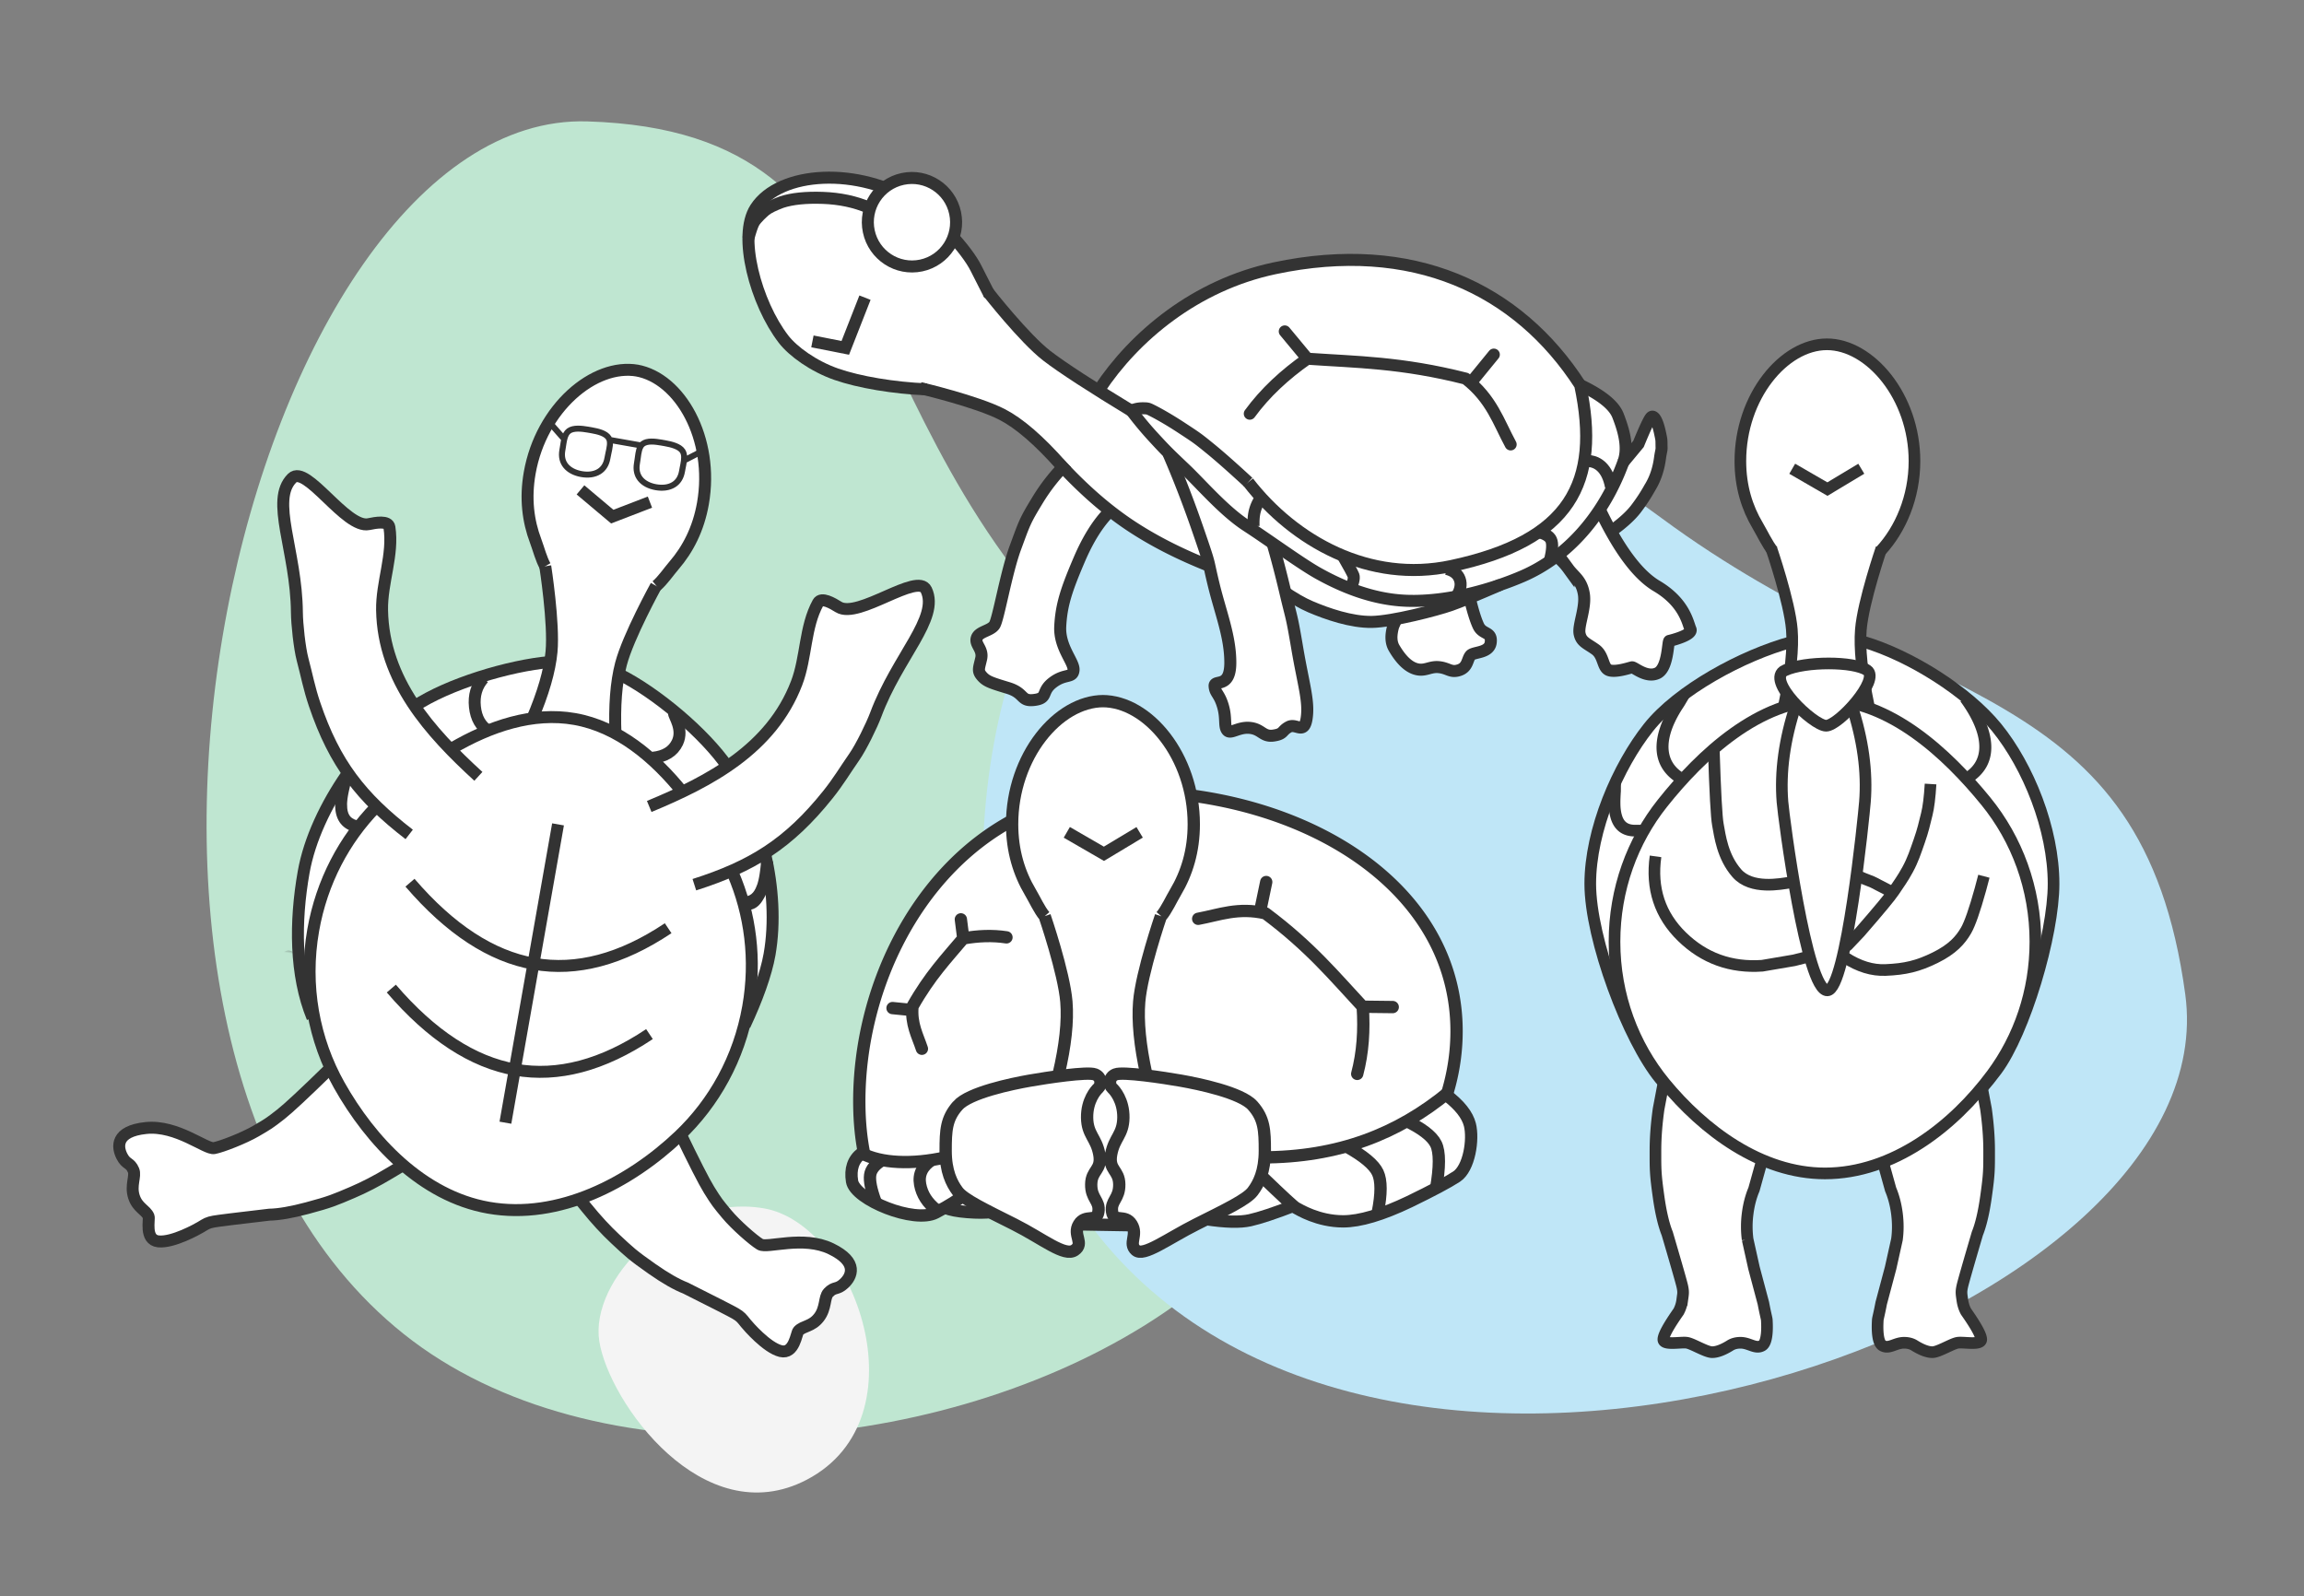 <svg width="368" height="255" xmlns="http://www.w3.org/2000/svg" xmlns:xlink="http://www.w3.org/1999/xlink"><rect width="100%" height="100%" fill="#808080" stroke="none"/><defs><path id="a" d="M0 0h99.781v103.678H0z"/></defs><g fill="none" fill-rule="evenodd"><path d="M180.544 110.63c-48.714-41.565-32.896-89.595-86.729-91.237-53.832-1.641-89.798 145.52-29.318 193.714 60.48 48.193 215.795-17.37 116.047-102.478Z" fill="#BFE6D1"/><path d="M121.922 193.011c14.634 2.397 25.788 33.524 6.92 43.374-16.529 8.628-31.565-12.375-33.117-22.104-1.552-9.729 11.562-23.666 26.197-21.27ZM104.768 119.395c8.908 1.458 15.697 20.405 4.212 26.4-10.061 5.253-19.213-7.532-20.158-13.454-.945-5.922 7.038-14.405 15.946-12.946Z" fill="#F4F4F4"/><path d="M265.447 82.807c41.83 30.868 76.743 25.405 83.59 76.048 6.848 50.642-117.493 95.988-168.964 43.73-51.47-52.257-14.384-193.395 85.374-119.778Z" fill="#BFE6F7"/><g transform="translate(254 55)"><path d="M32.262 47.52c-7.91 2.118-18.234 7.745-22.961 13.696C4.398 67.388 0 77.57 0 86.185c0 8.833 6.04 24.923 11.169 31.161 6.335 7.706 15.775 14.786 26.317 14.786 11.174 0 21.109-7.684 27.423-16.201C69.374 109.907 74 94.364 74 86.185c0-8.766-4.032-18.751-9.091-24.97-4.65-5.715-13.745-11.477-21.27-13.695" stroke="#333" stroke-width="1.86" fill="#FFF"/><path d="m62.444 118.127.765 4.032c.333 2.392.5 4.587.5 6.587 0 2.999.03 3.694-.5 7.442-.353 2.5-.813 4.454-1.38 5.863-1.452 4.94-2.25 7.733-2.396 8.379-.218.968-.147 1.232 0 2.264.098.688.292 1.298.583 1.828 1.619 2.307 2.428 3.79 2.428 4.446 0 .986-2.832.374-3.766.53-.933.155-3.06 1.502-4.027 1.502-.753 0-1.693-.345-2.819-1.036-.475-.311-1.046-.466-1.711-.466-1.4 0-2.374 1.035-3.423.466-1.05-.57-.778-3.855-.778-4.041 0-.28.19-.828.548-2.73l1.506-5.652 1.012-4.548c.179-1.33.179-2.702 0-4.113-.178-1.412-.516-2.707-1.012-3.885l-1.209-4.343M11.678 118.127l-.765 4.032c-.333 2.392-.5 4.587-.5 6.587 0 2.999-.029 3.694.5 7.442.353 2.5.813 4.454 1.38 5.863 1.452 4.94 2.25 7.733 2.396 8.379.218.968.147 1.232 0 2.264a5.336 5.336 0 0 1-.583 1.828c-1.619 2.307-2.428 3.79-2.428 4.446 0 .986 2.832.374 3.766.53.933.155 3.06 1.502 4.027 1.502.753 0 1.693-.345 2.819-1.036.475-.311 1.046-.466 1.711-.466 1.4 0 2.374 1.035 3.424.466 1.049-.57.777-3.855.777-4.041 0-.28-.19-.828-.548-2.73l-1.506-5.652-1.012-4.548a15.847 15.847 0 0 1 0-4.113c.178-1.412.516-2.707 1.012-3.885l1.209-4.343" stroke="#333" stroke-width="1.86" fill="#FFF"/><path d="M37.486 56.822c10.348 0 19.55 8.611 25.713 16.186 4.93 6.06 7.899 13.884 7.899 22.426 0 7.97-2.585 15.316-6.936 21.187-6.142 8.285-15.786 15.824-26.676 15.824-10.273 0-19.436-6.95-25.6-14.446-4.998-6.079-8.012-13.958-8.012-22.565 0-8.394 2.867-16.095 7.645-22.11 6.162-7.757 15.476-16.502 25.967-16.502Z" stroke="#333" stroke-width="1.86" fill="#FFF"/><path d="M19.73 64.705c.217 6.837.435 10.842.654 12.016.329 1.76.716 5.129 3.034 7.774 2.318 2.645 6.955 1.731 8.58 1.462 2.173-.36 2.142-.477 4.314-.845 2.143-.363 2.205-.733 4.316-.617 1.83.1 1.85.413 3.566 1.049 1.372.508 1.315.605 2.61 1.237.378.186.75.38 1.116.582M41.127 95.964l-3.078.674-2.544 1.018-2.958.749-5.073.865c-5.016.352-9.291-1.194-12.825-4.636-3.534-3.443-4.942-7.72-4.223-12.835" stroke="#333" stroke-width="1.86"/><path d="M54.354 70.241c-.13 2.136-.33 3.745-.603 4.825-.408 1.62-.582 2.508-1.204 4.286-.622 1.778-1.017 3.009-1.843 4.534-.827 1.525-1.386 2.231-2.206 3.477-.547.831-2.357 3.014-5.431 6.55l-1.94 2.051-1.68 1.137 1.295.887c2.167 1.397 4.304 2.052 6.412 1.964 3.163-.132 5.18-.609 7.933-1.964 2.753-1.356 4.043-2.798 4.95-4.379.603-1.053 1.363-3.233 2.28-6.538l.555-2.097" stroke="#333" stroke-width="1.86"/><path fill="#FFF" d="M32.196 51.914v-4.352l-.778-7.15-2.023-6.528-.778-2.021-3.267-5.44-1.401-5.285v-6.217l2.179-6.217 3.267-4.818L33.44.777 36.241 0h2.801l3.734 1.243 3.112 2.332 2.956 3.886 2.023 4.818.934 4.663v4.507L50.245 27.2l-2.334 3.731-1.401 2.02-1.244 3.886-1.712 5.129-.467 4.041.467 5.907-4.512-.933h-2.49z"/><path d="M46.384 32.998c3.17-3.421 5.4-8.578 5.4-14.346C51.784 8.35 44.672 0 37.797 0c-6.874 0-13.822 8.35-13.822 18.652 0 4.043 1.062 7.445 2.774 10.316.636 1.068 1.609 3.104 2.404 4.03" stroke="#333" stroke-width="1.86"/><path d="M28.908 32.578s2.927 8.548 3.288 12.983c.24 2.956-.175 7.004-1.245 12.145M46.51 32.578s-2.927 8.548-3.288 12.983c-.24 2.956.175 7.004 1.245 12.145M32.258 19.879l5.621 3.252 5.411-3.252" stroke="#333" stroke-width="1.86"/><circle stroke="#333" stroke-width="1.86" fill="#D8D8D8" cx="32.196" cy="13.678" r="../1-7.html"/><circle stroke="#333" stroke-width="1.86" fill="#D8D8D8" transform="rotate(-180 43.399 13.678)" cx="43.399" cy="13.678" r="../1-7.html"/><path d="m14.005 55.955 2.348-.439c-.194.266-1.22 2.07-1.398 2.331l-.258.393a18.53 18.53 0 0 0-1.09 1.92l-.175.374c-1.46 3.224-1.284 6.013 1.089 7.715l.14.097-1.046 1.545c-4.132-2.79-3.732-7.498-.643-12.418l.243-.378.253-.38.13-.19.269-.38.138-.19Z" fill="#333" fill-rule="nonzero"/><path d="M41.76 57.706c1.792 5.438 2.496 10.567 2.112 15.39-.182 2.285-2.97 29.99-5.993 30.11-3.354.131-6.977-27.575-7.179-30.11-.384-4.823.32-9.952 2.111-15.39" stroke="#333" stroke-width="1.86" fill="#FFF"/><path d="M31.11 52.076c3.241-1.46 10.978-1.46 13.116 0s-4.533 8.853-6.558 8.853c-2.026 0-9.8-7.392-6.559-8.853Z" stroke="#333" stroke-width="1.86" fill="#FFF"/><path d="M3.077 70.544 4.9 69.257l-.011 2.123-.027.421-.021.391-.015.363-.01.338-.002.313.003.293.01.274c.01.177.023.343.041.501l.032.232c.035.226.081.439.14.647.313 1.12.933 1.63 2.218 1.603h1.256l-1.02 1.858c-2.28.112-3.7-.981-4.253-2.959-.188-.672-.278-1.321-.295-2.15l-.002-.343.005-.364.012-.389.02-.417.026-.448.05-.736.02-.264ZM60.637 55.955l-1.507 1.1c.195.266.38.53.557.792l.259.393c.42.652.784 1.293 1.089 1.92l.175.374c1.46 3.224 1.284 6.013-1.089 7.715l-.14.097 1.047 1.545c4.131-2.79 3.731-7.498.643-12.418l-.243-.378-.254-.38a26.078 26.078 0 0 0-.13-.19l-.269-.38-.138-.19Z" fill="#333" fill-rule="nonzero"/></g><g transform="scale(-1 1) rotate(12 -102.46 -1189.02)"><path d="m11.213 89.34-4.805-2.73-4.004-4.335-2.082-4.336-.32-3.372.8-1.927.961.803 1.602 3.05 2.242.804v-3.854l.8-4.015 3.044-3.05 1.441-1.607 3.684-7.065 4.805-6.584 5.125-5.3 6.567-3.692 11.532-4.176 9.13-1.284 7.687.321 9.13 2.088 5.285 2.408 5.126 2.89 5.125 3.533 2.082 2.249 6.567-6.263 4.324-6.584 3.844-7.065c.64-2.89.961-4.497.961-4.818 0-.32.694-1.552 2.082-3.693l-1.441-3.372.8-3.533 1.602-2.248 2.563-1.606h5.446l3.203-1.285 4.324-1.766 4.485-.803 4.485.803 3.843 1.766 2.723 3.373.48 4.656v5.781l-2.242 7.387-2.242 3.372-3.523 3.372-4.805 2.89-6.888 2.57-5.285 2.088-7.528 3.853-3.363 3.212-3.524 4.175-2.723 4.496-4.484 6.584-4.004 4.818-4.805 4.175-18.58 12.685-5.285 4.015-3.363 1.766-4.965.803h-3.844l-8.81-.803-11.05-1.766-5.286-1.445-8.65-2.409Z" stroke="#979797" stroke-width=".64" fill="#FFF"/><g stroke="#333" stroke-linecap="round" stroke-linejoin="round" stroke-width="1.92"><path d="m52.626 52.182 2.633-5.02M27.831 61.315l-4.466-3.588M23.72 72.323c1.157-3.895 1.44-7.727 4.845-11.782 9.524-4.698 16.537-6.203 24.061-8.36 4.064 1.73 7.727 3.899 10.83 6.68"/></g><path d="M10.886 65.348c0 15.963 6.705 24.006 26.165 24.006 13.319 0 23.697-9.031 28.921-19.85M86.166 50.08c-7.225-7.12-18.483-13.12-31.388-13.12-22.58 0-37.363 11.244-43.892 28.388" stroke="#333" stroke-width="1.92"/><circle stroke="#333" stroke-width="1.92" fill="#D8D8D8" transform="rotate(24 131.337 25.108)" cx="131.337" cy="25.108" r="../1-7.html"/><g stroke="#333" stroke-width="1.92"><path d="M113.086 44.34c5.16-1.325 10.355-3.379 13.657-5.379 3.302-2 6.02-5.013 7.085-7.242 3.137-6.56 3.735-17.654 0-21.398-5.004-5.017-17.502-3.094-25.008 4.431-2.946 2.954-6.593 9-7.438 12.346-.21.83-.622 2.37-1.234 4.621"/><path d="M100.315 31.173s-4.098 8.38-7.066 11.883c-1.98 2.335-5.957 6.316-11.934 11.943M114.116 43.905s-8.43 3.96-11.974 6.876c-2.363 1.943-4.868 5.248-7.515 9.917"/></g><path d="M65.972 69.505c1.999-2.82 3.585-4.962 4.759-6.423 1.76-2.192 1.844-2.245 3.771-4.197 1.928-1.952 3.416-3.217 4.053-3.727.638-.509.647-.527 1.502-.711a4.446 4.446 0 0 1 1.8 0M6.879 78.982l-3.15-2.489c-1.616-2.366-2.58-3.623-2.892-3.77-.467-.22-.837.69-.837 2.794 0 1.381 0 .976.254 2.348.07.383.27.658.583 1.544.61 1.717 1.468 3.152 2.576 4.303a27.663 27.663 0 0 0 2.922 2.886c.982.826 2.34 1.633 4.077 2.42" stroke="#333" stroke-width="1.92"/><path d="M11.914 85.64c-1.642 6.749-3.744 11.3-6.307 13.656-3.844 3.533-3.632 6.87-3.844 7.868-.212.999 3.404 1.124 3.684 1.124.28 0 1.068 4.24 2.97 4.659 1.9.418 3.387-1.768 3.757-1.768.37 0 2.74.282 3.684-.321s.294-2.447 1.441-3.694c1.147-1.247 1.95-1.637 1.936-2.986-.014-1.35-1.897-3.868-1.984-6.091-.087-2.224.949-3.016 1.572-4.399a10.93 10.93 0 0 1 1.525-2.478M35.215 94.898c-.048 2.126-.193 3.701-.434 4.725-.361 1.536-1.946 1.279-1.376 2.964.57 1.686 2.956.889 3.594 1.366.638.477.801 1.766 2.243 1.927 1.441.16 1.601-.643 3.043-1.124 1.441-.482 2.36.243 3.742-.52 1.383-.765 2.184-2.531 2.664-3.977.32-.963.12-2.113-.602-3.45l-.723-1" stroke="#333" stroke-width="1.92" fill="#FFF"/><path d="M29.95 93.902c4.096.831 6.922 1.346 8.48 1.545 2.335.3 9.653.636 12.874 0 3.22-.636 6.683-2.721 9.082-4.407 1.145-.804 2.423-1.954 3.837-3.451" stroke="#333" stroke-width="1.92"/><path d="M64.223 79.65c-.192 2.475-.322 5.24-.39 8.292-.102 4.58-.236 3.55 0 9.211.235 5.662-.118 8.58.848 11.167.966 2.587 1.774.407 3.07.771 1.296.365.949.961 2.685.847 1.736-.115 1.63-1.383 3.401-1.97 1.772-.588 3.252.387 3.658-.372.405-.759-.299-1.91-.134-3.964.165-2.054.8-2.248.64-3.373-.16-1.124-2.341.994-3.226-3.106-.885-4.1-.138-8.12 0-12.787.138-4.667-.173-2.522.651-9.191.55-4.446 1.24-8.719 2.069-12.817M88.645 69.505c2.14 1.404 4.233 3.559 6.281 6.463 3.073 4.356 4.33 6.556 5.206 9.825.875 3.268-1.027 6.043-.62 7.294.406 1.252 1.432.194 3.635 1.231 2.204 1.038 1.181 2.306 3.466 2.114 2.285-.193 1.2-1.359 3.742-2.756 2.541-1.398 3.156-1.765 3.684-2.73.527-.966.184-1.288-.48-2.73-.666-1.442.56-2.406 0-3.372-.562-.967-2.403-.643-3.204-1.445-.8-.803-3.543-7.769-5.814-11.37-2.272-3.6-2.357-3.848-5.03-6.681a30.693 30.693 0 0 0-5.86-4.861" stroke="#333" stroke-width="1.92" fill="#FFF"/><path d="M10.886 65.348c-2.988 2.283-4.62 4.3-4.898 6.05-.308 1.946-.717 5.125.659 7.338 4.844 7.796 11.89 13.037 19.621 14.58 4.69.935 12.174 1.65 18.828 0 3.098-.77 7.583-2.527 12.967-7.242 2.428-2.126 6.558-6.767 9.62-9.828 3.06-3.06 5.697-7.954 7.718-10.898 2.022-2.945 2.374-3.467 3.833-5.93a56.322 56.322 0 0 0 2.624-4.971M74.775 81.34c4.38-2.908 8.102-5.937 11.166-9.088 3.064-3.15 5.96-7.002 8.686-11.554" stroke="#333" stroke-width="1.92"/><path d="M9.449 82.267c-.033-1.482.253-2.647.856-3.496.603-.849 1.482-1.322 2.637-1.42M22.554 86.802c-1.194.544-1.856 1.137-1.987 1.78-.132.642.148 1.681.839 3.117M37.238 94.303c-.84-.862-1.204-1.73-1.088-2.604.115-.874.683-1.56 1.703-2.055M53.748 83.809c-.679 2.103-1.052 3.363-1.12 3.78-.067.417.306 1.191 1.12 2.321" stroke="#333" stroke-width="1.92"/><circle stroke="#333" stroke-width="1.92" fill="#D8D8D8" transform="rotate(26 123.649 21.254)" cx="123.649" cy="21.254" r="../1-7.html"/><path d="M64.822 72.691a6.33 6.33 0 0 1 1.15 1.684c.274.596.484 1.326.63 2.191M119.72 27.948l4.745 7.193 4.919-2.105" stroke="#333" stroke-width="1.92"/><ellipse stroke="#333" stroke-width="1.92" fill="#FFF" cx="109.874" cy="17.721" rx="7.048" ry="7.069"/><path d="M116.107 14.02c1.964-1.387 4.264-2.409 6.9-3.066 2.637-.657 4.827-.891 6.57-.702 1.31.198 2.234.432 2.773.702.39.195 1.756.99 2.253 1.571.33.388.794 1.167 1.39 2.337" stroke="#333" stroke-width="1.92"/></g><path fill="#FFF" d="m137.538 183.121-.328-8.194.985-11.143 4.43-11.963 5.578-9.341 5.251-5.571 8.204-6.064.82-6.391 3.282-6.391 4.594-4.424 3.938-1.639h4.102l4.922 3.114 3.774 3.769 2.789 6.882.492 1.311 4.266.492 11.814 3.277 10.008 6.064 7.876 6.391 4.594 6.391 3.118 9.341.656 4.752-.656 6.227-.657 4.916 1.805 1.639L235 179.68v5.408l-1.805 2.13-1.805 1.802-12.47 5.408-3.773.656-4.923-.656-3.773-1.802-2.626 1.147-4.101 1.311h-3.446l-3.61-.656-9.844 5.08h-1.969v-2.949l-.493-.984h-8.039l-.493.984.493 1.638-.493 1.311-1.476.492-9.189-4.916-5.25-1.311-5.579-.492-2.953.82-3.117-.328-3.118-1.147-2.953-1.311-2.133-1.967v-2.13l.82-2.294z"/><g stroke="#333" stroke-width="1.966"><path d="M201.577 184.881c12.217 0 21.729-3.755 29.832-10.443M170.392 132.959l5.928 3.428 5.706-3.428"/><path d="M231.063 174.959c.18-.577.347-1.158.497-1.743a33.935 33.935 0 0 0 1.086-8.482c0-20.607-19.109-34.504-42.237-37.64m-28.383 3.78c-15.94 8.419-24.778 27.41-24.778 45.038 0 3.266.303 6.25.899 8.969"/><g transform="translate(161.658 112)"><path d="M14.576 0C7.326 0 0 8.804 0 19.665c0 4.263 1.12 7.85 2.925 10.876.671 1.126 1.438 2.83 2.277 3.807M14.439 0c7.25 0 14.576 8.804 14.576 19.665 0 4.263-1.12 7.85-2.925 10.876-.672 1.126-1.438 2.83-2.277 3.807M5.202 34.348s3.087 9.012 3.467 13.688c.254 3.116-.163 6.981-1.25 11.594M23.764 34.348s-3.087 9.012-3.467 13.688c-.254 3.116.125 6.981 1.136 11.594"/><circle fill="#D8D8D8" cx="8.669" cy="14.421" r="../1-7.html"/><circle fill="#D8D8D8" transform="rotate(-180 20.483 14.42)" cx="20.483" cy="14.421" r="../1-7.html"/></g><path d="M152.979 176.609c-1.84 2.077-1.937 3.949-1.937 7.217 0 3.269.944 5.19 1.937 6.503.993 1.313 4.411 2.937 9.007 5.246 4.596 2.31 8.04 5.244 9.66 4.134 1.62-1.11-.379-2.427.677-4.134 1.055-1.707 2.858-.188 3.117-2.001.26-1.813-1.183-2.05-1.148-4.39.034-2.339 1.766-2.217 1.285-4.827-.481-2.61-1.906-3.073-1.942-5.824-.035-2.752 1.396-4.38 1.805-4.736.409-.356.638-1.703-.548-2.167-1.186-.464-7.656.512-10.445 1.003-2.79.492-9.628 1.899-11.468 3.976ZM200.086 176.609c1.84 2.077 1.936 3.949 1.936 7.217 0 3.269-.943 5.19-1.936 6.503-.993 1.313-4.412 2.937-9.007 5.246-4.596 2.31-8.42 5.244-9.66 4.134-1.242-1.11.378-2.427-.677-4.134-1.056-1.707-2.859-.188-3.118-2.001-.259-1.813 1.184-2.05 1.149-4.39-.035-2.339-1.767-2.217-1.286-4.827.481-2.61 1.906-3.073 1.942-5.824.036-2.752-1.396-4.38-1.805-4.736-.408-.356-.637-1.703.549-2.167 1.185-.464 7.655.512 10.444 1.003 2.79.492 9.629 1.899 11.469 3.976Z"/><path d="M151.042 192.958c.763.318 1.923.538 3.48.66 1.556.123 2.84.12 3.854-.01M171.83 195.575l8.98.151M192.668 194.756c3.077.468 5.405.524 6.985.169s3.943-1.14 7.091-2.354M151.042 184.881c-2.72.597-5.242.84-7.567.727-2.325-.112-4.279-.574-5.863-1.385"/><g stroke-linecap="round" stroke-linejoin="round"><path d="m217.656 160.817 4.793.055M201.253 145.642l.991-4.745M191.376 146.773c3.38-.625 6.378-1.884 10.742-.877 7.197 5.373 11.024 10.079 15.537 14.92.256 3.728.027 7.322-.878 10.73"/></g><g stroke-linecap="round" stroke-linejoin="round"><path d="m153.858 149.905-.387-3.045M145.66 161.342l-3.104-.308M147.249 167.531c-.695-2.102-1.76-3.919-1.504-6.756 2.78-4.93 5.434-7.678 8.113-10.87 2.347-.415 4.651-.514 6.897-.17"/></g><path d="M137.612 184.223c-1.331 1.015-1.838 2.509-1.52 4.481.477 2.959 9.984 6.791 13.363 5.006 2.254-1.19 3.772-2.151 4.556-2.882M201.577 187.955c3.277 3.159 5.086 4.827 5.426 5.003.51.265 3.522 2.145 7.53 2.145 2.673 0 6.209-1.052 10.608-3.155 3.644-1.77 6.146-3.102 7.505-3.993 2.038-1.338 2.719-5.964 2.126-8.295-.396-1.555-1.632-3.122-3.709-4.701"/><path d="M224.32 178.913c2.735 1.288 4.413 2.566 5.034 3.835.621 1.268.621 3.678 0 7.23M215.072 183.146c2.724 1.51 4.386 2.9 4.985 4.169.598 1.268.598 3.4 0 6.395M141.087 185.233c-1.275.708-1.977 1.534-2.105 2.476-.128.942.161 2.37.868 4.282M148.922 185.233c-1.598 1.02-2.25 2.34-1.96 3.961.292 1.621 1.183 3.001 2.675 4.14"/></g><g><path d="m64.564 186.011-2.287 1.368c-2.118 1.27-4.117 2.305-5.999 3.105-2.822 1.2-3.465 1.504-7.204 2.505-2.492.667-4.514 1.016-6.067 1.047-5.228.61-8.175.975-8.84 1.096-.999.182-1.218.354-2.131.905-.461.279-4.458 2.52-6.747 2.264-2.245-.25-1.364-3.538-1.555-3.988-.451-1.063-1.772-1.348-2.347-3.159-.576-1.811.333-3.27-.065-4.21-.558-1.317-1.141-.847-1.86-2.265-.717-1.418-1.087-3.978 3.857-4.487 4.945-.508 9.587 3.467 10.89 3.212 1.3-.255 4.774-1.619 6.66-2.717 1.885-1.099 2.149-1.246 3.97-2.675 1.214-.952 3.788-3.35 7.722-7.196M91.992 190.848l1.681 2.067c1.555 1.918 3.08 3.574 4.575 4.97 2.242 2.092 2.742 2.598 5.913 4.817 2.114 1.48 3.895 2.5 5.343 3.06 4.705 2.36 7.349 3.711 7.933 4.053.875.512 1.023.75 1.692 1.58.338.419 3.328 3.89 5.566 4.434 2.195.532 2.492-2.858 2.826-3.216.787-.845 2.125-.66 3.286-2.165 1.16-1.506.804-3.187 1.5-3.934.975-1.047 1.362-.406 2.522-1.493 1.16-1.087 2.383-3.366-2.09-5.535-4.472-2.17-10.194-.022-11.33-.706-1.136-.685-3.934-3.155-5.33-4.832s-1.593-1.905-2.816-3.87c-.815-1.311-2.413-4.445-4.795-9.404" stroke="#333" stroke-width="1.909" fill="#FFF"/><path fill="#FFF" d="m101.61 59.171 4.345 1.896 3.157 3.141 1.639 3.518 1.933 5.508-.323 6.402-.939 5.324-2.2 3.326-3.598 4.855-3.286 4.911-2.09 5.444-1.546 3.28.175.838 4.078 2.495 5.918 3.95 3.93 4.245 4.593 5.977 4.299 9.478 1.481 6.235.663 7.222-1.049 5.95-4.197 12.824-3.681 8.07-4.437 5.03-4.114 4.118-6.738 5.271-7.787 2.987-7.464 2.075-6.968-.744-8.017-3.028-8.09-6.272-6.683-8.766-3.903-9.892-2.448-8.99-.93-9.368 1.63-9.239 3.45-8.595 3.682-5.325 5.156-6.357 6.92-5.4 6.692-3.18 8.615-2.194 4.446-.508.48-6.375-.876-6.935-1.03-4.219-1.786-4.513-.543-6.07 1.049-5.95 3.268-5.722 4.51-4.533 5.117-2.489z"/><path d="M109.116 126.66c-4.584-5.717-10.388-10.58-17.324-11.803-6.686-1.179-13.533 1.14-19.627 4.714m-12.125 9.358c-5.034 5.163-8.646 11.911-10.01 19.643-1.569 8.899.108 17.593 4.158 24.788 5.002 8.887 13.237 17.694 23.839 19.563 11.237 1.982 22.593-3.998 30.455-11.46 5.561-5.277 9.57-12.4 11.022-20.641 1.325-7.513.337-14.88-2.44-21.32" stroke="#333" stroke-width="1.909"/><g transform="rotate(10 -280.408 530.828)" stroke="#333" stroke-width="1.909"><path d="M14.115 0C7.095 0 0 8.543 0 19.082c0 4.136 1.084 7.617 2.832 10.554.65 1.092 1.393 2.746 2.205 3.694M13.982 0c7.02 0 14.115 8.543 14.115 19.082 0 4.136-1.085 7.617-2.833 10.554-.65 1.092-1.392 2.746-2.204 3.694"/><path d="M5.037 33.33s2.99 8.745 3.358 13.281c.245 3.025-.158 6.775-1.21 11.25M23.012 33.33s-2.989 8.745-3.357 13.281c-.246 3.025.121 6.775 1.1 11.25"/><circle fill="#D8D8D8" cx="8.395" cy="13.993" r="../1-7.html"/><circle fill="#D8D8D8" transform="rotate(-180 19.835 13.993)" cx="19.835" cy="13.993" r="../1-7.html"/></g><g transform="rotate(10 -237.885 254.116)"><mask id="b" fill="#fff"><use xlink:href="#a"/></mask><g mask="url(#b)"><path stroke="#333" stroke-width="2.386" d="m69.238 120.954-8.025 1.336-8.383-1.395"/><path d="m110.508 115.426-26.719 23.087c-3.14 3.3-6.47 5.173-9.99 5.621-4.172 2.058-15.449-.346-14.405-2.345l8.82-3.266c-2.72-1.751-1.112-2.029 2.707-5.55.446-1.926 4.026-2.378 10.738-1.357l16.714-16.907 12.135.717Z" stroke="#333" stroke-width="2.625" fill="#FFF" fill-rule="nonzero" stroke-linecap="round" stroke-linejoin="round"/><path stroke="#333" stroke-width="2.386" stroke-linecap="round" stroke-linejoin="round" d="m75.28 131.11-14.291-1.933"/><path fill="#CECECE" fill-rule="nonzero" d="m-10.725 121.108 2.015 8.061 12.037 1.1 6.047-3.933 2.154-.213v-6.983l-13.16 3.355z"/><path stroke="#333" stroke-width="2.625" stroke-linecap="round" stroke-linejoin="round" d="m41.233 115.426-14.983-1.158-2.01-8.88"/></g></g><path stroke="#333" stroke-width="1.909" d="m92.716 78.254 5.075 4.273 6.02-2.316M87.874 105.747c-6.597.58-16.323 3.53-21.66 7.072m-10.829 10.928c-3.297 4.757-5.96 10.322-6.889 15.592-1.386 7.86-1.395 16.39 1.412 23.233m69.036 1.222c1.93-4.112 3.413-8.177 3.97-11.333.894-5.07.523-10.78-.708-16.079m-5.975-13.87c-3.687-5.352-11.403-11.858-17.407-14.845"/><path d="M110.904 141.324c9.163-2.918 15.03-6.51 21.328-14.384 1.676-2.095 2.712-3.867 4.244-6.07 1.059-1.521 2.763-4.994 3.411-6.73 3.455-9.26 10.2-15.386 8.055-19.9-1.379-2.901-10.84 4.685-14 2.727-.95-.589-2.742-1.657-3.282-.678-2.141 3.884-1.84 8.718-3.433 12.858-4.035 10.482-13.824 15.658-23.532 19.68M65.358 133.293c-7.612-5.876-11.896-11.258-15.122-20.81-.858-2.543-1.225-4.562-1.912-7.156-.474-1.792-.888-5.638-.903-7.492-.08-9.883-4.323-17.946-.763-21.454 2.288-2.255 8.584 8.11 12.224 7.35 1.093-.228 3.143-.619 3.315.486.684 4.383-1.253 8.822-1.171 13.257.206 11.23 7.634 19.442 15.381 26.542" stroke="#333" stroke-width="1.909" fill="#FFF"/><path d="m123.487 137.605-1.897-.187-.073.708-.048.43-.048.397-.05.368-.05.342c-.017.11-.035.215-.053.316l-.056.295-.058.274c-.041.177-.084.341-.13.497l-.073.228c-.076.222-.16.428-.256.628-.514 1.073-1.228 1.476-2.516 1.222l-.145-.031.272 2.159c2.274.517 3.2-.631 4.108-2.525.309-.645.515-1.282.679-2.115l.063-.345.06-.367.056-.395.055-.423.053-.456.08-.751.027-.27ZM54.307 124.115l1.847.473-.174.69-.102.42-.09.39-.08.363-.07.338-.058.316-.048.296-.039.277c-.022.18-.038.35-.048.512l-.01.24c-.004.234.005.456.026.677.116 1.184.65 1.806 1.946 2.008l1.36.24-1.451 1.674c-2.314-.292-3.547-1.645-3.752-3.735-.07-.711-.046-1.381.085-2.22l.059-.345.07-.366.081-.39.094-.417.105-.446.182-.733.067-.262Z" fill="#333" fill-rule="nonzero"/><path d="M77.211 108.335c-1.093 1.236-1.545 2.76-1.356 4.573.19 1.812.937 3.115 2.242 3.909M107.658 113.924c-.073.412 1.565 2.536.54 4.683-.684 1.432-1.996 2.245-3.94 2.44" stroke="#333" stroke-width="1.909"/><path d="M106.21 70.801c.979.179 2.304.48 2.808 1.252.371.567.273 1.363.124 2.148l-.076.39-.038.192c-.035.182-.07.36-.1.534-.176.994-.657 1.694-1.336 2.11-.772.475-1.778.586-2.829.4-1.048-.184-1.949-.63-2.507-1.337-.491-.623-.7-1.447-.525-2.442.04-.231.075-.477.11-.728l.027-.194c.114-.848.225-1.766.781-2.206.707-.56 1.995-.39 2.99-.22ZM93.914 68.633c-.98-.167-2.329-.336-3.066.216-.678.507-.79 1.602-.943 2.562-.03.183-.058.362-.089.536-.175.994.038 1.817.533 2.44.564.71 1.471 1.158 2.522 1.344 1.048.184 2.047.074 2.813-.4.675-.417 1.154-1.12 1.33-2.115.04-.231.091-.474.144-.722.188-.887.463-1.88.062-2.531-.473-.767-1.74-1.05-2.735-1.23ZM97.175 70.236l5.589.985M109.09 73.65l2.937-1.52M90.284 70.335l-2.126-2.413" stroke="#333" stroke-width=".954"/><g stroke="#333" stroke-width="1.909"><path d="m89.129 131.688-8.403 47.656M65.483 141.005c6.389 7.433 12.992 11.75 19.81 12.953 6.819 1.202 13.96-.692 21.425-5.682M62.501 157.918c6.389 7.433 12.992 11.75 19.81 12.953 6.819 1.202 13.96-.692 21.424-5.682"/></g></g></g></svg>